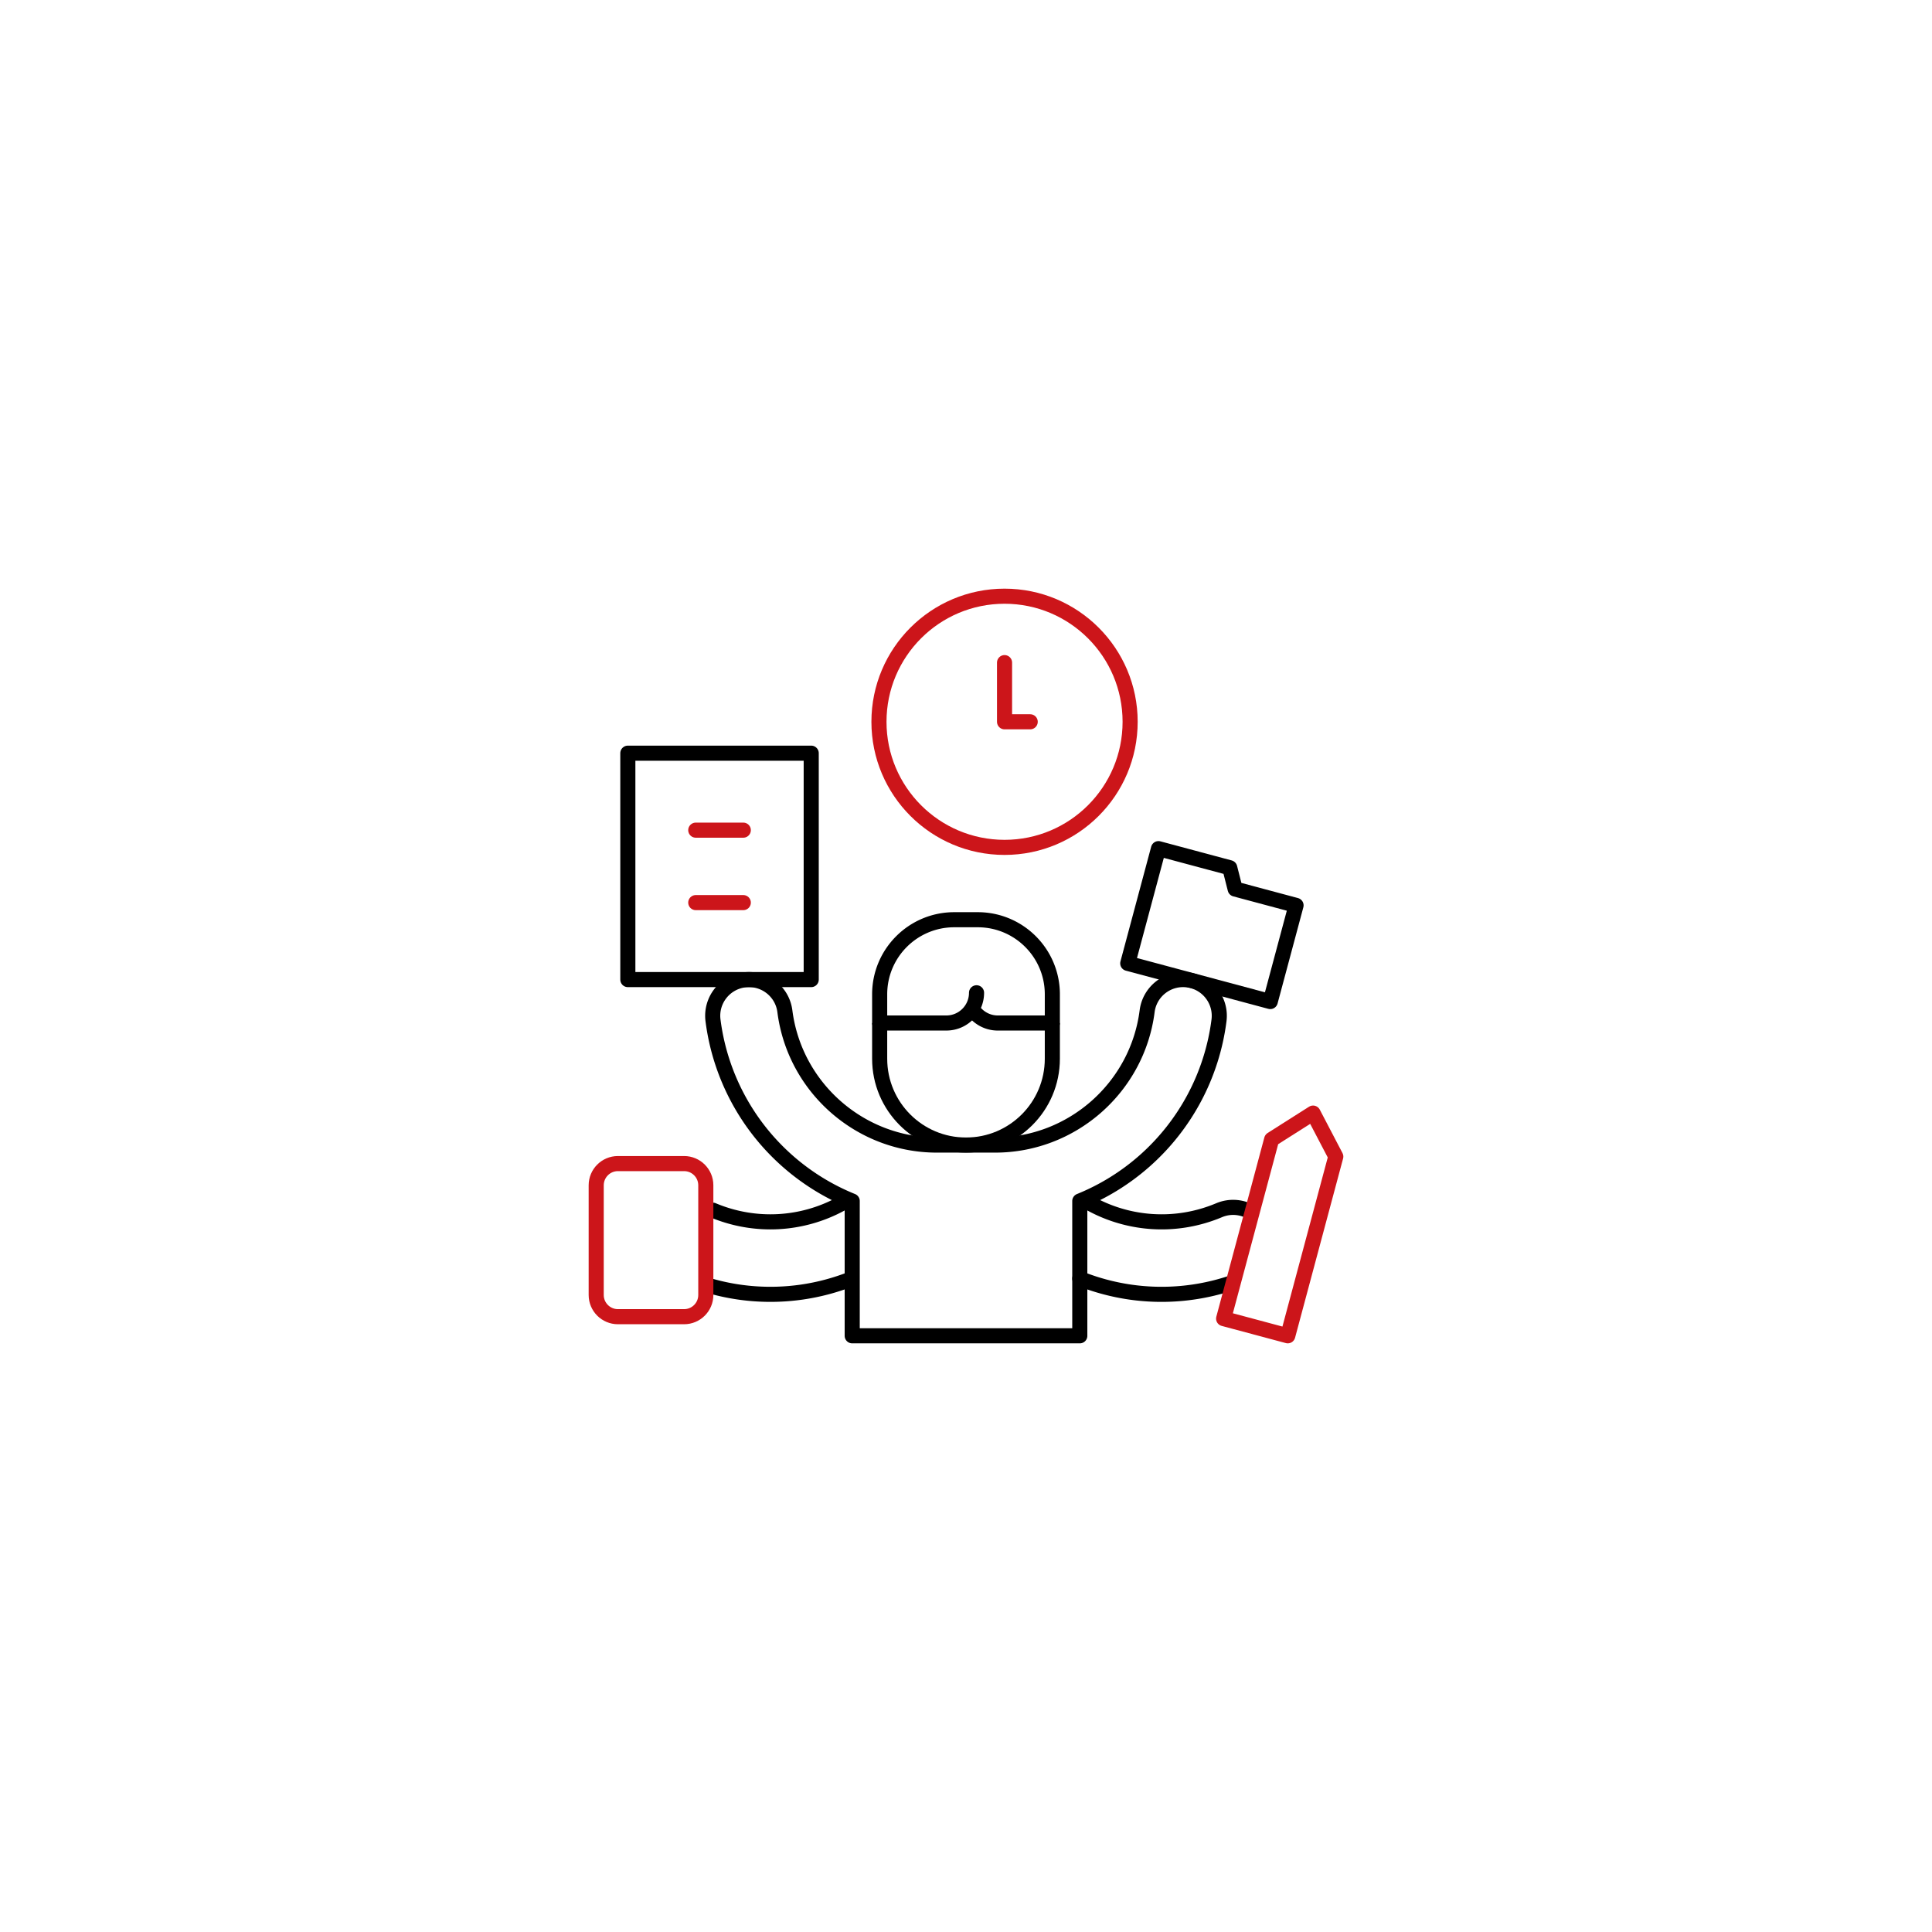<svg xmlns="http://www.w3.org/2000/svg" version="1.1" xmlns:xlink="http://www.w3.org/1999/xlink" width="512" height="512" x="0" y="0" viewBox="0 0 512 512" style="enable-background:new 0 0 512 512" xml:space="preserve" class=""><g transform="matrix(0.4,0,0,0.4,153.6,153.6)"><path d="M313.201 293.771v23.669c0 31.591-25.61 57.201-57.201 57.201s-57.201-25.61-57.201-57.201v-23.669" style="stroke-width: 10; stroke-linejoin: round; stroke-miterlimit: 10;" fill="none" stroke="#000000" stroke-width="10" stroke-linejoin="round" stroke-miterlimit="10" data-original="#000000" class=""></path><path d="M83.966 467.203a145.695 145.695 0 0 0 63.114 4.858 145.675 145.675 0 0 0 33.008-8.772M173.122 413.624c-25.62 13.941-56.72 15.994-84.811 4.177M432.226 465.859c-22.088 7.451-45.119 9.38-67.306 6.202a145.662 145.662 0 0 1-33.53-8.98M335.349 411.608c26.258 15.736 58.945 18.558 88.339 6.193 7.056-2.967 14.729-2.307 20.944 1.133M260.015 284.236c3.526 5.722 9.849 9.535 17.064 9.535h36.123v-19.015c0-27.29-22.123-49.414-49.414-49.414h-15.576c-27.29 0-49.414 22.123-49.414 49.414v19.015h44.156c11.062 0 20.029-8.967 20.029-20.029" style="stroke-width: 10; stroke-linecap: round; stroke-linejoin: round; stroke-miterlimit: 10;" fill="none" stroke="#000000" stroke-width="10" stroke-linecap="round" stroke-linejoin="round" stroke-miterlimit="10" data-original="#000000" class=""></path><path d="M402.848 265.196c-13.152-1.682-25.167 7.62-26.846 20.768-6.455 50.554-49.754 88.677-100.719 88.677h-38.565c-50.965 0-94.264-38.123-100.719-88.677-1.679-13.147-13.694-22.449-26.846-20.768-13.148 1.679-22.446 13.698-20.767 26.846a149.455 149.455 0 0 0 49.516 93.297 149.496 149.496 0 0 0 42.709 26.381V501H331.39v-89.28a149.482 149.482 0 0 0 42.709-26.381 149.453 149.453 0 0 0 49.516-93.297c1.678-13.147-7.619-25.167-20.767-26.846z" style="stroke-width: 10; stroke-linecap: round; stroke-linejoin: round; stroke-miterlimit: 10;" fill="none" stroke="#000000" stroke-width="10" stroke-linecap="round" stroke-linejoin="round" stroke-miterlimit="10" data-original="#000000" class=""></path><path d="m434.322 205.021-3.582-14.126-47.217-12.651-20.365 76.006 94.432 25.304 17.075-63.723z" style="stroke-width: 10; stroke-linecap: round; stroke-linejoin: round; stroke-miterlimit: 10;" fill="none" stroke="#000000" stroke-width="10" stroke-linecap="round" stroke-linejoin="round" stroke-miterlimit="10" data-original="#000000" class=""></path><path d="M69.233 386.902H25.384c-7.944 0-14.384 6.44-14.384 14.384v72.671c0 7.944 6.44 14.384 14.384 14.384h43.849c7.944 0 14.384-6.44 14.384-14.384v-72.671c0-7.944-6.44-14.384-14.384-14.384zM108.453 166H76.959M108.453 214H76.959" style="stroke-width: 10; stroke-linecap: round; stroke-linejoin: round; stroke-miterlimit: 10;" fill="none" stroke="#cc151a" stroke-width="10" stroke-linecap="round" stroke-linejoin="round" stroke-miterlimit="10" data-original="#33cccc" opacity="1"></path><path d="M31.959 115h121.495v150H31.959z" style="stroke-width: 10; stroke-linecap: round; stroke-linejoin: round; stroke-miterlimit: 10;" transform="rotate(-180 92.706 190)" fill="none" stroke="#000000" stroke-width="10" stroke-linecap="round" stroke-linejoin="round" stroke-miterlimit="10" data-original="#000000" class=""></path><circle cx="281.536" cy="94.205" r="83.205" style="stroke-width: 10; stroke-linecap: round; stroke-linejoin: round; stroke-miterlimit: 10;" fill="none" stroke="#cc151a" stroke-width="10" stroke-linecap="round" stroke-linejoin="round" stroke-miterlimit="10" data-original="#33cccc" opacity="1"></circle><path d="M298.541 94.205h-17.005V55M501 382.26 469.184 501l-42.501-11.388 31.816-118.74 27.444-17.418z" style="stroke-width: 10; stroke-linecap: round; stroke-linejoin: round; stroke-miterlimit: 10;" fill="none" stroke="#cc151a" stroke-width="10" stroke-linecap="round" stroke-linejoin="round" stroke-miterlimit="10" data-original="#33cccc" opacity="1"></path></g></svg>